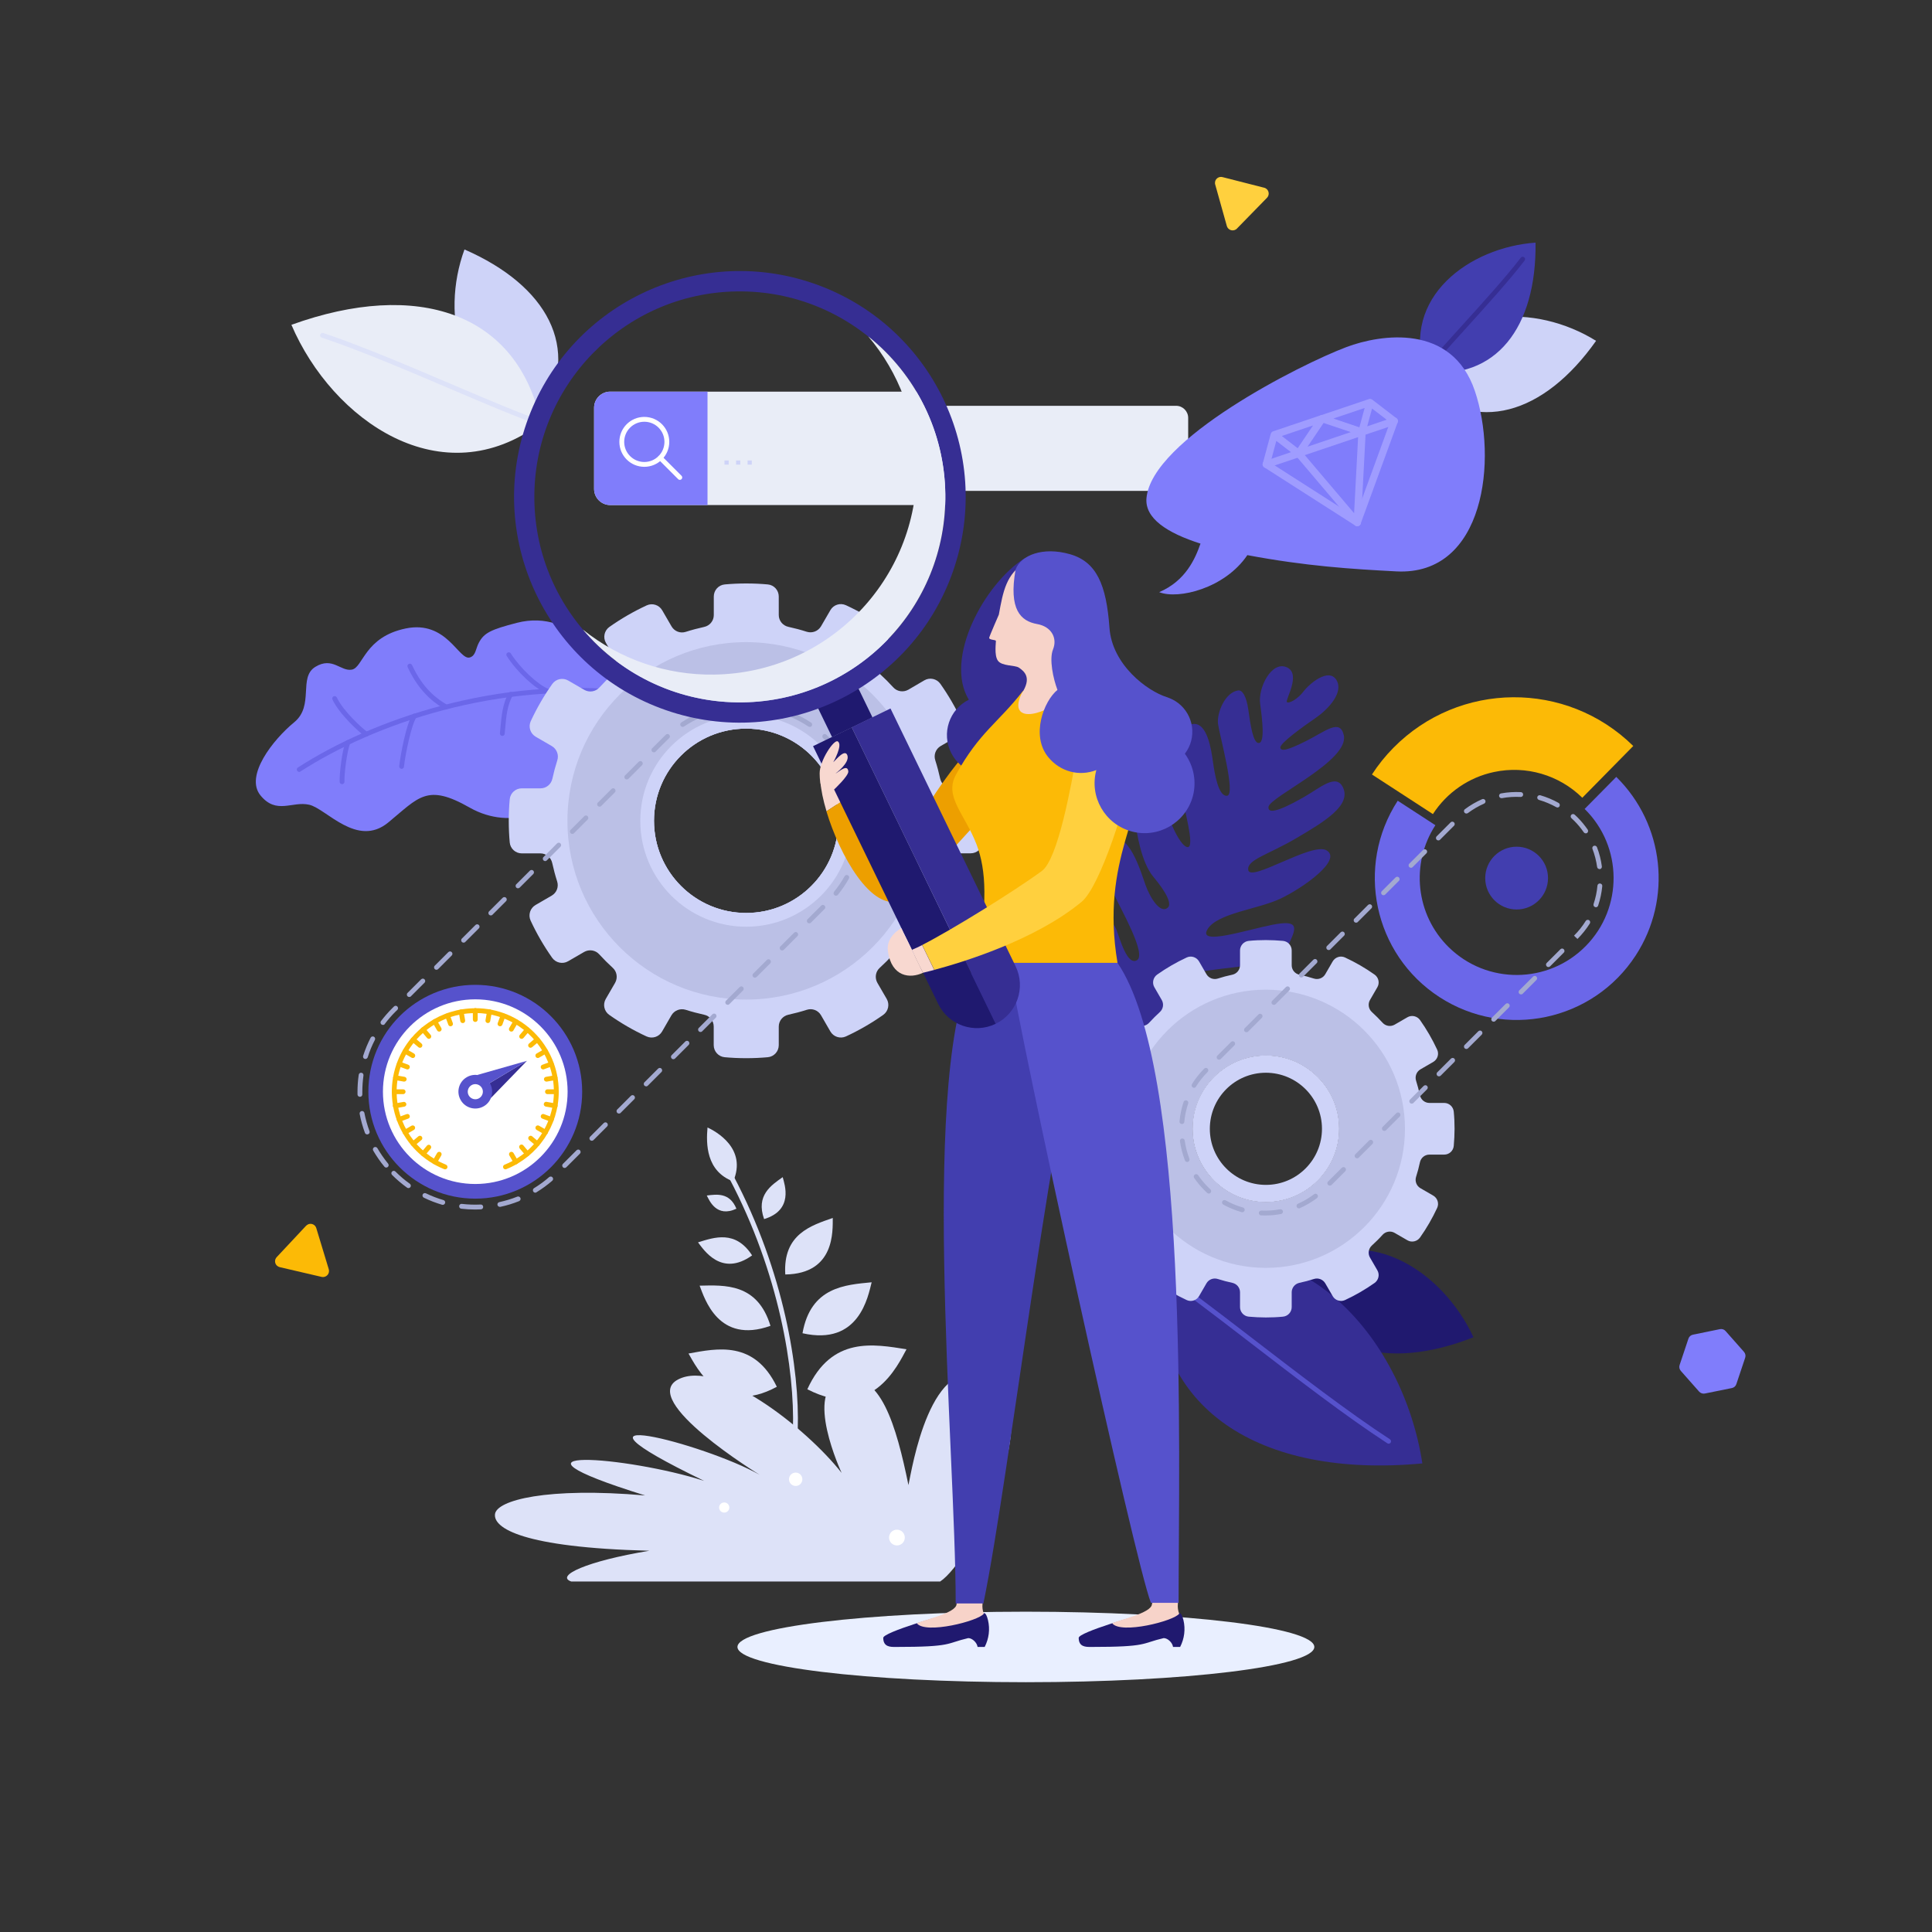 <?xml version="1.0" encoding="utf-8"?>
<!-- Generator: Adobe Illustrator 25.4.1, SVG Export Plug-In . SVG Version: 6.00 Build 0)  -->
<svg version="1.1" id="Lager_1" xmlns="http://www.w3.org/2000/svg" xmlns:xlink="http://www.w3.org/1999/xlink" x="0px" y="0px"
	 viewBox="0 0 2400 2400" style="enable-background:new 0 0 2400 2400;" xml:space="preserve">
<rect x="0" y="0" width="2400" height="2400" fill="#333333" stroke="none"/>
<style type="text/css">
	.st0{fill:#E9EFFF;}
	.st1{fill:#20196F;}
	.st2{fill:#362E94;}
	.st3{fill:#DDE2F8;}
	.st4{fill:#FFFFFF;}
	.st5{fill:#5652CC;}
	.st6{fill:#CED3F8;}
	.st7{fill:#E9EDF7;}
	.st8{fill:#423EAF;}
	.st9{fill:#807DFB;}
	.st10{fill:#6B67E9;}
	.st11{fill:#FCBA06;}
	.st12{fill:#BBC0E6;}
	.st13{fill:#A3A9D0;}
	.st14{fill:none;stroke:#FFFFFF;stroke-width:6;}
	.st15{fill:#F8D8D0;}
	.st16{fill:#ED9F00;}
	.st17{fill:#362E93;}
	.st18{fill:#F7D3C9;}
	.st19{fill:#9F9CFF;}
	.st20{fill:#1F196F;}
	.st21{fill:#FFD03E;}
</style>
<path class="st0" d="M916.1,2045.9c0-24.2,160.4-43.8,358.3-43.8s358.3,19.6,358.3,43.8c0,24.2-160.4,43.8-358.3,43.8
	S916.1,2070.1,916.1,2045.9z"/>
<path class="st1" d="M1607.5,1580.9c23.4,97.3,113.3,123.5,222.9,80.3C1791.8,1577.7,1693.1,1512.8,1607.5,1580.9z"/>
<path class="st2" d="M1376.8,1280.7c10.4,9.9,144.2-9.9,142.1-35.8c-1.7-20.1-23-18.8-30.8-17.7c-12.2,1.7-41.2,7.7-41-1.5
	c0.3-16.7,75.6-22.5,93.9-25.1s53-12.5,61.5-31s9.8-27-21.9-20.8s-92.6,26.3-80.8,5.9s62.7-25,90.9-38.4s77.4-48.3,57.1-60
	c-18.1-10.5-94.9,40.4-97.2,24.4c-1.8-12.8,24.2-18.6,59.6-39.4s68.6-40.9,58.1-63.1c-8.4-17.8-28.2,0.3-47.4,11.3
	s-46.6,25.3-45.1,12.8s100.7-57.2,93.5-89c-4.7-21-22.9-4.8-46,6.8s-32.1,13.9-32.8,8.6s27.9-25.9,43.9-36.9s35.3-32,25.6-47.3
	s-33.5,4.9-40.6,14.3s-17.9,15.5-20.7,13.4s18.4-35.1-0.3-43.3s-35.8,25.2-33,45.5s5.9,47.6-1.4,48.6s-10.6-22.4-13.2-40.8
	s-7.8-25.2-12.7-24.5c-16.4,2.3-26.8,28.2-25,41.7s22.3,87.6,11.4,89.1s-15.6-27.1-17.7-42s-6.9-49.6-25.2-47.1
	s-21.5,50.7-15.8,78.8s18.4,72.9,10,74.1s-24.7-33-27.2-51.1s2.1-51.6-20.4-48.5s-23.2,31.4-18.2,66.9c2.1,14.8,7.6,51.5,22.8,69.7
	c17.4,20.7,22.6,33.8,18,38.1c-9.2,8.5-22-11.7-27.9-28.3s-21.1-69-45-55.5s-0.9,52.5,6.8,69.2s39.9,72.8,27.7,80
	s-21.3-27-25.3-37.3s-18.9-29-25.1-20.7S1358.3,1263,1376.8,1280.7z"/>
<path class="st3" d="M910.8,1467.6c-33.8-12.7-33.7-46.8-31.9-67C889,1405.3,928.5,1426.6,910.8,1467.6z"/>
<path class="st3" d="M988,1779L988,1779c-1.8-0.1-3.1-1.4-3-3.1c2.4-73.8-17-194.5-79-312c-0.8-1.5-0.2-3.3,1.2-4.1
	c1.5-0.8,3.3-0.2,4.1,1.2c62.5,118.5,82.2,240.4,79.7,315C990.9,1777.7,989.6,1779,988,1779z"/>
<path class="st3" d="M1002.9,1725.8c30.2-66.4,82.8-56,123.2-49.7C1115.3,1695.7,1083.1,1767,1002.9,1725.8z"/>
<path class="st3" d="M996.9,1656.2c10.2-57.7,53.2-60.1,85.9-63.3C1078.3,1610.3,1067.5,1672.2,996.9,1656.2z"/>
<path class="st3" d="M975.5,1583.2c-3.1-50.2,32.3-60.9,59-70.2C1034.3,1528.5,1037.7,1582.3,975.5,1583.2z"/>
<path class="st3" d="M949.2,1514.4c-10.5-29.4,8.8-42,23.1-52.1C974.8,1471.6,986.1,1503.2,949.2,1514.4z"/>
<path class="st3" d="M965,1722.7c-28-57.9-74.2-47.7-109.7-41.3C865.2,1698.4,895.1,1760.7,965,1722.7z"/>
<path class="st3" d="M957.1,1647c-16.1-53.1-56.8-50.6-88-49.9C875.3,1613,892.4,1670.1,957.1,1647z"/>
<path class="st3" d="M934.3,1559.5c-20.6-31.8-46.9-22.5-67.2-16.2C874.2,1552.6,896.2,1586.8,934.3,1559.5z"/>
<path class="st3" d="M914.8,1501.5c-8.4-20.4-24.5-17.9-36.8-16.4C881.1,1491.2,890.1,1513.1,914.8,1501.5z"/>
<path class="st3" d="M1167.9,1964.6c39.3-25.8,136.3-216.3,60.1-253.2c-72.2-35-95.2,114-99.5,133.4c-15-73.1-34.8-144.1-83-131.2
	s0,116.1,0,116.1c-43.9-55.9-153.3-142-203.1-116.1S943.6,1832,943.6,1832c-68.6-38.9-273.6-91.3-68.9,7.6
	c-93.8-30.3-276.6-45.2-73.3,18.1c-122.3-10.6-184.4,6-186.5,23.2s33.7,41.5,191.8,45.5c-78.1,12.9-117.2,31.2-97.1,38.2
	L1167.9,1964.6z"/>
<path class="st4" d="M906,1872.7c0-3.5-2.8-6.3-6.3-6.3s-6.4,2.8-6.4,6.3c0,3.5,2.8,6.3,6.3,6.3c0,0,0,0,0,0
	C903.2,1879,906,1876.2,906,1872.7C906,1872.7,906,1872.7,906,1872.7z"/>
<circle class="st4" cx="1114.2" cy="1910" r="9.8"/>
<path class="st4" d="M996.7,1837.6c0-4.6-3.7-8.3-8.3-8.3c-4.6,0-8.3,3.7-8.3,8.3c0,4.6,3.7,8.3,8.3,8.3
	C993,1846,996.7,1842.2,996.7,1837.6C996.7,1837.6,996.7,1837.6,996.7,1837.6z"/>
<path class="st2" d="M1436.1,1577.7c-7.9,172.4,128.4,259.1,330.8,240.2C1742.9,1660.8,1610.6,1505.8,1436.1,1577.7z"/>
<path class="st5" d="M1725,1793.4c-0.6,0-1.1-0.2-1.6-0.5c-50.7-32.9-114.6-82.1-171-125.5c-46.4-35.7-90.3-69.5-117.9-87.2
	c-1.5-0.7-2.1-2.5-1.4-4c0.7-1.5,2.5-2.1,4-1.4c0.2,0.1,0.4,0.2,0.6,0.4c27.8,17.9,71.8,51.7,118.3,87.5
	c56.3,43.3,120.1,92.4,170.6,125.2c1.4,0.9,1.8,2.8,0.9,4.2C1727,1792.9,1726,1793.4,1725,1793.4L1725,1793.4z"/>
<path class="st6" d="M672.8,513.9c49.7-81.1,7-159.2-95.8-204C546.8,392.1,569.5,502.1,672.8,513.9z"/>
<path class="st7" d="M672.1,525.4c-29-137.7-154.3-178.2-310.1-121.9C413,522.5,549.1,617.8,672.1,525.4z"/>
<path class="st3" d="M672.1,528.4c-0.3,0-0.6-0.1-0.9-0.2c-25.7-8.4-67.2-26.1-111.3-44.9c-53.3-22.7-113.6-48.4-160.2-63.9
	c-1.6-0.5-2.4-2.2-1.9-3.8c0.5-1.6,2.2-2.4,3.8-1.9c46.8,15.6,107.2,41.4,160.6,64.1c43.9,18.7,85.4,36.4,110.8,44.7
	c1.6,0.5,2.5,2.2,2,3.8C674.6,527.6,673.4,528.4,672.1,528.4z"/>
<path class="st6" d="M1763.5,475.8c69.3,65.1,154.5,39.2,219.2-52.4C1908.3,377.1,1796,377,1763.5,475.8z"/>
<path class="st8" d="M1770,461.9c88.5,11.2,138.9-55.4,137.5-160.5C1825.6,307.2,1740.3,368.9,1770,461.9z"/>
<path class="st2" d="M1770,464.9c-1.7,0-3-1.3-3-3c0-0.7,0.2-1.3,0.6-1.8c10.4-13.7,29.7-34.9,50.1-57.4
	c24.6-27.2,52.6-58,71.5-82.6c1-1.3,2.9-1.5,4.2-0.5c1.2,1,1.5,2.8,0.5,4.1c-19.1,24.8-47.1,55.7-71.8,83
	c-20.3,22.4-39.5,43.6-49.8,57C1771.8,464.4,1770.9,464.9,1770,464.9z"/>
<path class="st9" d="M767.9,860.8c-7.8-32.5-53.9-105.6-125.8-87.1c-32.5,8.4-40.6,12.5-47.1,24.4c-4.2,7.7-3.8,16.3-11.3,18.6
	c-13.7,4.2-28.5-46.6-79.7-36s-52.9,48.4-66.8,51.1s-24.1-16.5-45.5-3.4s-1,48.1-26.2,68.8c-26.2,21.5-61.8,66.6-41.9,90.9
	s39.4,6.7,60.6,11.6s59.4,53.8,98,22.1c38.4-31.6,48.1-48.8,101.2-18.6s108.7,1.9,121.6-25.5s21.2-12.3,19.3,5.3s22.7,5.3,33.2-14.3
	S777.7,901.7,767.9,860.8z"/>
<path class="st10" d="M371.7,958.9c-1.7,0-3-1.3-3-3c0-1,0.5-2,1.4-2.5c91.2-58.9,248.1-114.7,415.1-94.8c1.7,0.2,2.8,1.7,2.6,3.4
	c-0.2,1.7-1.7,2.8-3.4,2.6c-165.5-19.8-320.9,35.5-411.2,93.8C372.8,958.8,372.2,958.9,371.7,958.9z"/>
<path class="st10" d="M454.9,915c-0.6,0-1.2-0.2-1.7-0.5c-6.7-4.6-31.6-27.1-40.2-45.5c-0.7-1.5-0.1-3.3,1.4-4s3.3-0.1,4,1.4
	c8,17.1,32,38.8,38.2,43.1c1.4,0.9,1.7,2.8,0.8,4.2C456.8,914.5,455.8,915,454.9,915L454.9,915z"/>
<path class="st10" d="M424.9,974.1c-1.6,0-2.9-1.3-3-2.8c-0.4-8.9,2.8-38.4,7.5-50.1c0.6-1.5,2.4-2.3,3.9-1.7
	c1.5,0.6,2.3,2.4,1.7,3.9l0,0c-4.3,10.8-7.5,39.3-7.1,47.6c0.1,1.7-1.2,3.1-2.9,3.1c0,0,0,0,0,0L424.9,974.1z"/>
<path class="st10" d="M554,881.2c-0.5,0-1-0.1-1.5-0.4c-7.5-4.3-30.2-17.3-46.1-52.1c-0.7-1.5,0-3.3,1.5-4c1.5-0.7,3.3,0,4,1.5
	c13.5,29.6,31.4,42.3,43.6,49.4c1.4,0.8,1.9,2.7,1.1,4.1C556.1,880.6,555.1,881.2,554,881.2L554,881.2z"/>
<path class="st10" d="M498.9,955.1c-0.1,0-0.2,0-0.3,0c-1.6-0.2-2.8-1.7-2.7-3.3c1.6-14.4,9-53.4,16.4-64c0.9-1.4,2.8-1.7,4.2-0.7
	s1.7,2.8,0.7,4.2c-6,8.7-13.6,44.9-15.4,61.2C501.7,954,500.4,955.1,498.9,955.1z"/>
<path class="st10" d="M624,914.2h-0.3c-1.6-0.2-2.8-1.7-2.7-3.3c0.2-2.2,0.5-4.6,0.7-7.2c1.2-13.3,2.7-29.9,10-42.5
	c0.7-1.5,2.5-2.1,4-1.4c1.5,0.7,2.1,2.5,1.4,4c-0.1,0.2-0.2,0.3-0.3,0.5c-6.7,11.4-8.1,27.2-9.2,40c-0.2,2.6-0.4,5-0.7,7.3
	C626.8,913.1,625.5,914.2,624,914.2z"/>
<path class="st10" d="M680.1,861.5c-0.4,0-0.8-0.1-1.1-0.2c-14.7-6-36.9-26.7-49.3-46.1c-1.1-1.3-0.9-3.2,0.4-4.2
	c1.3-1.1,3.2-0.9,4.2,0.4c0.2,0.2,0.3,0.4,0.4,0.6c11.7,18.2,33,38.3,46.5,43.8c1.5,0.6,2.3,2.4,1.7,3.9
	C682.4,860.8,681.3,861.5,680.1,861.5L680.1,861.5z"/>
<circle class="st5" cx="590.4" cy="1356.2" r="132.8"/>
<circle class="st4" cx="590.4" cy="1356.1" r="114.7"/>
<path class="st11" d="M552.9,1452.6c-0.4,0-0.8-0.1-1.1-0.2c-53.1-21.3-78.9-81.7-57.6-134.9c15.8-39.3,53.9-65,96.2-65
	c1.7,0,3,1.3,3,3s-1.3,3-3,3c-53.9,0-97.7,43.7-97.7,97.7c0,39.9,24.3,75.8,61.3,90.6c1.5,0.6,2.3,2.4,1.7,3.9
	C555.2,1451.9,554.1,1452.6,552.9,1452.6L552.9,1452.6z"/>
<path class="st11" d="M590.4,1269.5c-1.7,0-3-1.3-3-3v-11c0-1.7,1.3-3,3-3s3,1.3,3,3v11C593.4,1268.2,592.1,1269.5,590.4,1269.5z"/>
<path class="st11" d="M574.8,1270.9c-1.5,0-2.7-1-3-2.5l-1.8-10.8c-0.4-1.6,0.6-3.2,2.2-3.6c1.6-0.4,3.2,0.6,3.6,2.2
	c0,0.1,0.1,0.3,0.1,0.4l1.9,10.8c0.3,1.6-0.8,3.2-2.4,3.5C575.2,1270.9,575,1270.9,574.8,1270.9z"/>
<path class="st11" d="M559.7,1274.9c-1.3,0-2.4-0.8-2.8-2l-3.8-10.3c-0.4-1.6,0.5-3.2,2.1-3.7c1.4-0.4,2.9,0.3,3.5,1.7l3.8,10.3
	c0.6,1.6-0.2,3.3-1.8,3.8c0,0,0,0,0,0C560.4,1274.9,560.1,1274.9,559.7,1274.9z"/>
<path class="st11" d="M545.6,1281.5c-1.1,0-2.1-0.6-2.6-1.5l-5.5-9.5c-0.8-1.4-0.3-3.3,1.1-4.1c1.4-0.8,3.3-0.3,4.1,1.1l0,0l5.5,9.5
	c0.8,1.4,0.3,3.3-1.1,4.1C546.6,1281.4,546.1,1281.5,545.6,1281.5L545.6,1281.5z"/>
<path class="st11" d="M532.8,1290.5c-0.9,0-1.7-0.4-2.3-1.1l-7.1-8.4c-1.1-1.2-1.1-3.1,0.1-4.2c1.2-1.1,3.1-1.1,4.2,0.1
	c0.1,0.1,0.1,0.2,0.2,0.3l7.1,8.4c1.1,1.3,0.9,3.2-0.4,4.2C534.2,1290.2,533.5,1290.5,532.8,1290.5L532.8,1290.5z"/>
<path class="st11" d="M521.7,1301.6c-0.7,0-1.4-0.2-1.9-0.7l-8.4-7.1c-1.3-1-1.5-2.9-0.5-4.2c1-1.3,2.9-1.5,4.2-0.5
	c0,0,0.1,0.1,0.1,0.1l8.4,7.1c1.3,1.1,1.4,3,0.4,4.2C523.5,1301.2,522.6,1301.6,521.7,1301.6L521.7,1301.6z"/>
<path class="st11" d="M512.8,1314.3c-0.5,0-1-0.1-1.5-0.4l-9.5-5.5c-1.4-0.8-1.9-2.7-1.1-4.1s2.7-1.9,4.1-1.1l9.5,5.5
	c1.4,0.8,1.9,2.7,1.1,4.1C514.8,1313.8,513.8,1314.4,512.8,1314.3L512.8,1314.3z"/>
<path class="st11" d="M506.1,1328.5c-0.3,0-0.7-0.1-1-0.2l-10.3-3.8c-1.5-0.7-2.2-2.4-1.5-4c0.6-1.4,2.1-2.1,3.5-1.7l10.3,3.8
	c1.6,0.6,2.4,2.3,1.8,3.8C508.5,1327.7,507.4,1328.5,506.1,1328.5z"/>
<path class="st11" d="M502.1,1343.6c-0.2,0-0.3,0-0.5,0l-10.8-1.9c-1.6-0.3-2.7-1.8-2.4-3.5c0.3-1.6,1.8-2.7,3.5-2.4l10.8,1.9
	c1.6,0.3,2.7,1.9,2.4,3.5C504.8,1342.6,503.5,1343.6,502.1,1343.6L502.1,1343.6z"/>
<path class="st11" d="M500.8,1359.2h-11c-1.7,0-3-1.3-3-3s1.3-3,3-3h11c1.7,0,3,1.3,3,3S502.4,1359.2,500.8,1359.2L500.8,1359.2z"/>
<path class="st11" d="M491.3,1376.7c-1.7,0.1-3.1-1.1-3.3-2.7c-0.1-1.7,1.1-3.1,2.7-3.3l10.8-1.9c1.6-0.2,3.1,1.1,3.3,2.7
	c0.1,1.5-0.8,2.8-2.3,3.2l-10.8,1.9C491.6,1376.6,491.4,1376.6,491.3,1376.7z"/>
<path class="st11" d="M495.8,1393.6c-1.7,0-3-1.4-3-3c0-1.3,0.8-2.4,2-2.8l10.3-3.8c1.6-0.6,3.3,0.2,3.8,1.8
	c0.6,1.6-0.2,3.3-1.8,3.8l-10.3,3.8C496.5,1393.6,496.2,1393.6,495.8,1393.6z"/>
<path class="st11" d="M503.2,1409.5c-1.7,0-3-1.3-3-3c0-1.1,0.6-2.1,1.5-2.6l9.5-5.5c1.4-0.8,3.3-0.3,4.1,1.1s0.3,3.3-1.1,4.1
	l-9.5,5.5C504.3,1409.4,503.8,1409.5,503.2,1409.5z"/>
<path class="st11" d="M513.3,1423.9c-1.7,0-3-1.3-3-3c0-0.9,0.4-1.7,1.1-2.3l8.4-7.1c1.3-1,3.2-0.8,4.2,0.5c1,1.3,0.8,3.1-0.4,4.1
	l-8.4,7.1C514.7,1423.6,514,1423.9,513.3,1423.9z"/>
<path class="st11" d="M525.7,1436.3c-1.7,0-3-1.3-3-3c0-0.7,0.2-1.4,0.7-1.9l7.1-8.4c1.1-1.2,3-1.3,4.2-0.1c1.1,1,1.3,2.8,0.3,4
	l-7.1,8.4C527.4,1435.9,526.6,1436.3,525.7,1436.3z"/>
<path class="st11" d="M540.1,1446.3c-0.5,0-1-0.1-1.5-0.4c-1.4-0.8-1.9-2.7-1.1-4.1l5.5-9.5c0.8-1.4,2.7-1.9,4.1-1.1
	c1.4,0.8,1.9,2.7,1.1,4.1l0,0l-5.5,9.5C542.1,1445.8,541.1,1446.4,540.1,1446.3z"/>
<path class="st11" d="M627.9,1452.6c-1.7,0-3-1.4-3-3c0-1.2,0.7-2.3,1.9-2.8c50.1-20.1,74.3-77,54.2-127.1
	c-14.9-37-50.7-61.3-90.6-61.3c-1.7,0-3-1.3-3-3s1.3-3,3-3c57.3,0,103.7,46.4,103.7,103.7c0,42.3-25.7,80.4-65,96.2
	C628.7,1452.5,628.3,1452.6,627.9,1452.6z"/>
<path class="st11" d="M606,1270.9c-0.2,0-0.3,0-0.5-0.1c-1.6-0.3-2.7-1.8-2.4-3.5l1.9-10.8c0.2-1.6,1.6-2.9,3.3-2.7
	c1.6,0.2,2.9,1.6,2.7,3.3c0,0.1,0,0.3-0.1,0.4l-1.9,10.8C608.7,1269.8,607.5,1270.9,606,1270.9z"/>
<path class="st11" d="M621.1,1274.9c-0.3,0-0.7-0.1-1-0.2c-1.6-0.6-2.4-2.3-1.8-3.8c0,0,0,0,0,0l3.8-10.3c0.7-1.5,2.4-2.2,4-1.5
	c1.4,0.6,2.1,2.1,1.7,3.5l-3.8,10.4C623.5,1274.2,622.3,1274.9,621.1,1274.9z"/>
<path class="st11" d="M635.2,1281.5c-1.7,0-3-1.3-3-3c0-0.5,0.1-1,0.4-1.5l5.5-9.5c0.8-1.4,2.7-1.9,4.1-1.1c1.4,0.8,1.9,2.7,1.1,4.1
	l0,0l-5.5,9.5C637.3,1281,636.3,1281.5,635.2,1281.5z"/>
<path class="st11" d="M648,1290.5c-1.7,0-3-1.3-3-3c0-0.7,0.3-1.4,0.7-1.9l7.1-8.4c1.1-1.2,3-1.4,4.2-0.3c1.2,1.1,1.4,2.9,0.4,4.1
	l-7.1,8.4C649.7,1290.1,648.9,1290.5,648,1290.5z"/>
<path class="st11" d="M659.1,1301.6c-1.7,0-3-1.3-3-3c0-0.9,0.4-1.7,1.1-2.3l8.4-7.1c1.2-1.1,3.1-1,4.2,0.2c1.1,1.2,1,3.1-0.2,4.2
	c0,0-0.1,0.1-0.1,0.1l-8.4,7.1C660.5,1301.3,659.8,1301.5,659.1,1301.6z"/>
<path class="st11" d="M668.1,1314.3c-1.7,0-3-1.3-3-3c0-1.1,0.6-2.1,1.5-2.6l9.5-5.5c1.4-0.8,3.3-0.3,4.1,1.1s0.3,3.3-1.1,4.1
	l-9.5,5.5C669.1,1314.2,668.6,1314.3,668.1,1314.3z"/>
<path class="st11" d="M674.7,1328.5c-1.7,0-3-1.4-3-3c0-1.3,0.8-2.4,2-2.8l10.3-3.8c1.6-0.4,3.2,0.5,3.7,2.1
	c0.4,1.4-0.3,2.9-1.7,3.5l-10.3,3.8C675.3,1328.5,675,1328.5,674.7,1328.5z"/>
<path class="st11" d="M678.7,1343.6c-1.7,0-3-1.4-3-3c0-1.4,1-2.7,2.5-2.9l10.8-1.9c1.6-0.3,3.2,0.8,3.5,2.4
	c0.3,1.6-0.8,3.2-2.4,3.5l-10.8,1.9C679.1,1343.6,678.9,1343.6,678.7,1343.6z"/>
<path class="st11" d="M680.1,1359.2c-1.7,0-3-1.3-3-3s1.3-3,3-3h11c1.7,0,3,1.3,3,3s-1.3,3-3,3H680.1z"/>
<path class="st11" d="M689.5,1376.7c-0.2,0-0.4,0-0.5-0.1l-10.8-1.9c-1.6-0.2-2.9-1.6-2.7-3.3c0.2-1.6,1.6-2.9,3.3-2.7
	c0.1,0,0.3,0,0.4,0.1l10.8,1.9c1.7,0.1,2.9,1.6,2.7,3.3S691.2,1376.9,689.5,1376.7L689.5,1376.7z"/>
<path class="st11" d="M685,1393.6c-0.3,0-0.7-0.1-1-0.2l-10.3-3.8c-1.6-0.6-2.4-2.3-1.8-3.8c0.6-1.6,2.3-2.4,3.8-1.8l0,0l10.3,3.8
	c1.6,0.6,2.4,2.3,1.8,3.8C687.4,1392.8,686.3,1393.6,685,1393.6L685,1393.6z"/>
<path class="st11" d="M677.6,1409.5c-0.5,0-1-0.1-1.5-0.4l-9.5-5.5c-1.4-0.8-1.9-2.7-1.1-4.1s2.7-1.9,4.1-1.1l0,0l9.5,5.5
	c1.4,0.8,1.9,2.7,1.1,4.1C679.7,1408.9,678.7,1409.5,677.6,1409.5z"/>
<path class="st11" d="M667.5,1423.9c-0.7,0-1.4-0.2-1.9-0.7l-8.4-7.1c-1.2-1.1-1.4-3-0.3-4.2c1.1-1.2,2.9-1.4,4.1-0.4l8.4,7.1
	c1.3,1.1,1.4,3,0.4,4.2C669.3,1423.5,668.4,1423.9,667.5,1423.9L667.5,1423.9z"/>
<path class="st11" d="M655.1,1436.3c-0.9,0-1.7-0.4-2.3-1.1l-7.1-8.4c-1.1-1.2-1.1-3.1,0.1-4.2c1.2-1.1,3.1-1.1,4.2,0.1
	c0.1,0.1,0.1,0.2,0.2,0.3l7.1,8.4c1.1,1.3,0.9,3.2-0.4,4.2C656.5,1436,655.8,1436.3,655.1,1436.3L655.1,1436.3z"/>
<path class="st11" d="M640.8,1446.3c-1.1,0-2.1-0.6-2.6-1.5l-5.5-9.5c-0.8-1.4-0.3-3.3,1.1-4.1c1.4-0.8,3.3-0.3,4.1,1.1l5.5,9.5
	c0.8,1.4,0.3,3.3-1.1,4.1C641.8,1446.2,641.3,1446.4,640.8,1446.3z"/>
<polygon class="st2" points="608.4,1345.4 654.6,1317.8 609.8,1364 "/>
<path class="st5" d="M579.7,1338.2c9.9-5.9,22.8-2.7,28.7,7.2s2.7,22.8-7.2,28.7c-9.9,5.9-22.8,2.7-28.7-7.2c0,0,0,0,0,0
	C566.5,1357,569.7,1344.1,579.7,1338.2z"/>
<path class="st4" d="M585.6,1348.1c4.4-2.7,10.2-1.2,12.9,3.2c2.7,4.4,1.2,10.2-3.2,12.9c-4.4,2.7-10.2,1.2-12.9-3.2c0,0,0,0,0,0
	C579.7,1356.5,581.2,1350.8,585.6,1348.1z"/>
<polygon class="st5" points="608.4,1345.4 654.6,1317.8 592.7,1335.4 "/>
<circle class="st8" cx="1884" cy="1090.8" r="39"/>
<path class="st10" d="M1968.5,1004.9c47.4,46.7,48,122.9,1.4,170.3c-46.7,47.4-122.9,48-170.3,1.4c-40.8-40.1-47.7-103.5-16.5-151.5
	l-46.8-30.4c-53,81.6-29.9,190.8,51.8,243.9c81.6,53,190.8,29.9,243.9-51.8c45.6-70.2,35.5-162.9-24.2-221.7L1968.5,1004.9z"/>
<path class="st11" d="M1856,959c39.6-8.4,80.7,3.6,109.6,32l63.3-64.3c-82.9-81.6-216.3-80.6-298,2.3c-10,10.1-18.9,21.2-26.6,33.1
	l75.7,49.2C1797.4,984.4,1824.7,965.6,1856,959z"/>
<path class="st6" d="M648.2,979.3c-7.8,0-14.3,5.9-15,13.6c-0.8,8.8-1.2,17.7-1.2,26.8c0,9,0.4,18,1.2,26.8
	c0.7,7.7,7.2,13.6,15,13.6h23.1c7.1,0,13.2,5,14.7,12c1.7,7.7,3.7,15.3,6.1,22.8c2.2,6.8-0.6,14.1-6.8,17.7l-20,11.6
	c-6.7,3.9-9.4,12.2-6.2,19.3c7.5,16.2,16.5,31.7,26.8,46.3c4.5,6.3,13.1,8.2,19.8,4.3l20-11.6c6.2-3.5,14-2.3,18.7,3
	c5.3,5.8,10.9,11.4,16.7,16.7c5.3,4.7,6.5,12.5,3,18.7l-11.6,20c-3.9,6.7-2.1,15.3,4.3,19.8c14.6,10.3,30.1,19.3,46.4,26.8
	c7.1,3.2,15.4,0.6,19.3-6.2l11.6-20.1c3.6-6.1,10.9-8.9,17.7-6.8c7.5,2.4,15.1,4.4,22.8,6.1c7,1.4,12,7.6,12,14.7v23.1
	c0,7.8,5.9,14.3,13.6,15c8.8,0.8,17.7,1.2,26.8,1.2c9,0,18-0.4,26.8-1.2c7.7-0.7,13.6-7.2,13.6-15v-23.1c0-7.1,5-13.2,12-14.7
	c7.7-1.7,15.3-3.7,22.8-6.1c6.8-2.2,14.1,0.6,17.7,6.8l11.6,20.1c3.9,6.7,12.2,9.4,19.3,6.2c16.2-7.5,31.8-16.5,46.4-26.8
	c6.3-4.5,8.2-13.1,4.3-19.8l-11.6-20c-3.5-6.2-2.3-14,3-18.7c5.8-5.3,11.4-10.9,16.7-16.7c4.7-5.3,12.5-6.5,18.7-3l20,11.6
	c6.7,3.9,15.3,2,19.8-4.3c10.3-14.6,19.3-30.1,26.8-46.4c3.2-7.1,0.6-15.4-6.2-19.3l-20.1-11.6c-6.1-3.6-8.9-10.9-6.8-17.7
	c2.4-7.5,4.4-15.1,6.1-22.8c1.4-7,7.6-12,14.7-12h23.2c7.8,0,14.3-5.9,15-13.6c0.8-8.8,1.2-17.7,1.2-26.8c0-9-0.4-18-1.2-26.8
	c-0.7-7.7-7.2-13.6-15-13.6h-23.2c-7.1,0-13.2-5-14.7-12c-1.7-7.7-3.7-15.3-6.1-22.8c-2.2-6.8,0.6-14.1,6.8-17.7l20.1-11.6
	c6.7-3.9,9.4-12.2,6.2-19.3c-7.5-16.2-16.5-31.8-26.8-46.4c-4.5-6.3-13.1-8.2-19.8-4.3l-20,11.7c-6.2,3.5-14,2.3-18.7-3
	c-5.3-5.8-10.9-11.4-16.7-16.7c-5.3-4.7-6.5-12.5-3-18.7l11.6-20c3.9-6.7,2.1-15.3-4.3-19.8c-14.6-10.3-30.1-19.3-46.4-26.8
	c-7.1-3.2-15.4-0.6-19.3,6.2l-11.6,20c-3.6,6.1-10.9,8.9-17.7,6.8c-7.4-2.4-15-4.4-22.8-6.1c-7-1.5-12-7.6-12-14.7V741
	c0-7.8-5.9-14.3-13.6-15c-8.8-0.8-17.7-1.2-26.8-1.2s-18,0.4-26.7,1.2c-7.7,0.7-13.6,7.2-13.6,15v23.1c0,7.1-5,13.2-12,14.7
	c-7.7,1.7-15.3,3.7-22.8,6.1c-6.8,2.2-14.1-0.6-17.7-6.8l-11.6-20c-3.9-6.7-12.2-9.3-19.2-6.1c-16.2,7.5-31.8,16.5-46.4,26.8
	c-6.3,4.5-8.2,13.1-4.3,19.8l11.6,20c3.5,6.2,2.3,14-3,18.7c-5.8,5.3-11.4,10.9-16.7,16.7c-4.7,5.3-12.5,6.5-18.7,3l-20-11.6
	c-6.7-3.9-15.3-2.1-19.8,4.2c-10.3,14.6-19.3,30.1-26.8,46.3c-3.2,7.1-0.5,15.4,6.2,19.3l20,11.6c6.1,3.6,9,10.9,6.8,17.7
	c-2.4,7.5-4.4,15-6.1,22.8c-1.5,7-7.6,12-14.7,12L648.2,979.3z M926.9,905.1c63.3,0,114.6,51.3,114.6,114.5s-51.3,114.5-114.6,114.5
	s-114.5-51.3-114.5-114.5l0,0C812.4,956.4,863.6,905.1,926.9,905.1L926.9,905.1z"/>
<path class="st12" d="M926.9,1241.7c122.6,0,222-99.4,222-222s-99.4-222-222-222s-222,99.4-222,222S804.3,1241.7,926.9,1241.7z
	 M926.9,905.1c63.3,0,114.5,51.3,114.5,114.5s-51.3,114.5-114.5,114.5s-114.5-51.3-114.5-114.5l0,0
	C812.4,956.4,863.6,905.1,926.9,905.1z"/>
<path class="st6" d="M926.9,1151.2c72.6,0,131.5-58.9,131.5-131.5s-58.9-131.5-131.5-131.5S795.4,947,795.4,1019.7c0,0,0,0,0,0
	C795.4,1092.3,854.3,1151.2,926.9,1151.2z M926.9,905.1c63.3,0,114.5,51.3,114.5,114.5s-51.3,114.6-114.5,114.6
	s-114.5-51.3-114.5-114.6l0,0C812.4,956.4,863.6,905.1,926.9,905.1L926.9,905.1z"/>
<path class="st6" d="M1351,1370.1c-6.2,0-11.3,4.7-11.9,10.8c-0.6,7-1,14.1-1,21.3s0.3,14.3,1,21.3c0.6,6.1,5.7,10.8,11.9,10.8h18.4
	c5.6,0,10.5,4,11.7,9.5c1.3,6.2,2.9,12.2,4.8,18.1c1.7,5.4-0.5,11.2-5.4,14.1l-15.9,9.2c-5.3,3.1-7.5,9.7-4.9,15.3
	c6,12.9,13.1,25.2,21.3,36.8c3.6,5,10.4,6.5,15.7,3.4l15.9-9.2c4.9-2.8,11.1-1.8,14.9,2.4c4.2,4.6,8.6,9,13.3,13.3
	c4.2,3.8,5.2,10,2.4,14.9l-9.2,15.9c-3.1,5.3-1.6,12.1,3.4,15.7c11.6,8.2,23.9,15.3,36.8,21.3c5.6,2.6,12.2,0.4,15.3-4.9l9.2-15.9
	c2.8-4.9,8.7-7.1,14.1-5.4c5.9,1.9,12,3.5,18.1,4.8c5.5,1.2,9.5,6,9.5,11.7v18.4c0,6.2,4.7,11.3,10.8,11.9c7,0.6,14.1,1,21.3,1
	s14.3-0.3,21.3-1c6.1-0.6,10.8-5.7,10.8-11.9v-18.4c0-5.6,4-10.5,9.5-11.7c6.2-1.3,12.2-2.9,18.1-4.8c5.4-1.7,11.2,0.5,14.1,5.4
	l9.2,15.9c3.1,5.3,9.7,7.5,15.3,4.9c12.9-6,25.2-13.1,36.8-21.3c5-3.6,6.5-10.4,3.4-15.7l-9.2-15.9c-2.8-4.9-1.8-11.1,2.4-14.9
	c4.6-4.2,9.1-8.6,13.3-13.3c3.8-4.2,10-5.2,14.9-2.4l15.9,9.2c5.3,3.1,12.1,1.6,15.7-3.4c8.2-11.6,15.3-23.9,21.3-36.8
	c2.6-5.6,0.4-12.2-4.9-15.3l-15.9-9.2c-4.9-2.8-7.1-8.7-5.4-14.1c1.9-5.9,3.5-12,4.8-18.1c1.2-5.5,6-9.5,11.7-9.5h18.4
	c6.2,0,11.3-4.6,11.9-10.8c0.6-7,1-14.1,1-21.3s-0.3-14.3-1-21.3c-0.6-6.1-5.7-10.8-11.9-10.8h-18.4c-5.6,0-10.5-4-11.7-9.5
	c-1.3-6.2-3-12.2-4.8-18.1c-1.7-5.4,0.5-11.2,5.4-14.1l15.9-9.2c5.3-3.1,7.5-9.7,4.9-15.3c-6-12.9-13.1-25.2-21.3-36.8
	c-3.6-5-10.4-6.5-15.7-3.4l-15.9,9.2c-4.9,2.8-11.1,1.8-14.9-2.4c-4.2-4.6-8.6-9-13.3-13.3c-4.2-3.8-5.2-10-2.4-14.9l9.2-15.9
	c3.1-5.3,1.6-12.1-3.4-15.7c-11.6-8.2-23.9-15.3-36.8-21.3c-5.6-2.6-12.2-0.4-15.3,4.9l-9.2,15.9c-2.8,4.9-8.7,7.1-14.1,5.4
	c-5.9-1.9-12-3.5-18.1-4.8c-5.5-1.2-9.5-6-9.5-11.7v-18.4c0-6.2-4.7-11.3-10.8-11.9c-7-0.6-14.1-1-21.3-1c-7.2,0-14.3,0.3-21.3,1
	c-6.1,0.6-10.8,5.8-10.8,11.9v18.4c0,5.6-4,10.5-9.5,11.7c-6.2,1.3-12.2,2.9-18.1,4.8c-5.4,1.7-11.2-0.5-14.1-5.4l-9.2-15.9
	c-3.1-5.3-9.7-7.5-15.3-4.9c-12.9,6-25.2,13.1-36.8,21.3c-5,3.6-6.5,10.4-3.4,15.7l9.2,15.9c2.8,4.9,1.8,11.1-2.4,14.9
	c-4.6,4.2-9,8.6-13.3,13.3c-3.8,4.2-10,5.2-14.9,2.4l-15.9-9.2c-5.3-3.1-12.1-1.6-15.7,3.3c-8.2,11.6-15.3,23.9-21.3,36.8
	c-2.6,5.6-0.4,12.2,4.9,15.3l15.9,9.2c4.9,2.8,7.1,8.7,5.4,14.1c-1.9,5.9-3.5,12-4.8,18.1c-1.2,5.5-6,9.5-11.7,9.5L1351,1370.1z
	 M1572.5,1311.1c50.3,0,91.1,40.8,91.1,91.1s-40.8,91.1-91.1,91.1c-50.3,0-91.1-40.8-91.1-91.1c0,0,0,0,0,0
	C1481.5,1351.9,1522.2,1311.1,1572.5,1311.1L1572.5,1311.1z"/>
<path class="st12" d="M1572.5,1575c95.4,0,172.8-77.4,172.8-172.8s-77.4-172.8-172.8-172.8s-172.8,77.4-172.8,172.8c0,0,0,0,0,0
	C1399.7,1497.6,1477.1,1575,1572.5,1575L1572.5,1575z M1572.5,1311.1c50.3,0,91.1,40.8,91.1,91.1s-40.8,91.1-91.1,91.1
	c-50.3,0-91.1-40.8-91.1-91.1c0,0,0,0,0,0C1481.5,1351.9,1522.2,1311.1,1572.5,1311.1z"/>
<path class="st6" d="M1572.5,1493.3c50.3,0,91.1-40.8,91.1-91.1s-40.8-91.1-91.1-91.1c-50.3,0-91.1,40.8-91.1,91.1c0,0,0,0,0,0
	C1481.5,1452.5,1522.2,1493.3,1572.5,1493.3L1572.5,1493.3z M1572.5,1332.6c38.5,0,69.7,31.2,69.7,69.6c0,38.5-31.2,69.7-69.6,69.7
	c-38.5,0-69.7-31.2-69.7-69.6c0,0,0,0,0,0C1502.9,1363.7,1534.1,1332.6,1572.5,1332.6z"/>
<path class="st13" d="M590.4,1502.5c-5.8,0-11.6-0.3-17.4-1c-1.7-0.2-2.8-1.7-2.6-3.4c0.2-1.7,1.7-2.8,3.4-2.6
	c7.7,0.9,15.6,1.2,23.3,0.8c1.7-0.1,3.1,1.2,3.1,2.9c0.1,1.7-1.2,3.1-2.9,3.1C595.1,1502.4,592.7,1502.5,590.4,1502.5z
	 M620.9,1499.2c-1.7,0-3-1.4-3-3c0-1.4,1-2.6,2.4-2.9c7.6-1.7,15.1-3.9,22.3-6.8c1.5-0.6,3.3,0.2,3.9,1.7c0.6,1.5-0.1,3.2-1.7,3.9
	c-7.5,3-15.3,5.4-23.3,7.1C621.3,1499.2,621.1,1499.2,620.9,1499.2L620.9,1499.2z M550,1496.7c-0.3,0-0.6,0-0.8-0.1
	c-7.8-2.3-15.4-5.2-22.7-8.8c-1.5-0.7-2.1-2.5-1.4-4s2.5-2.1,4-1.4c7,3.4,14.3,6.2,21.8,8.4c1.6,0.5,2.5,2.1,2,3.7
	C552.5,1495.8,551.3,1496.7,550,1496.7z M665,1481.6c-1.7,0-3-1.3-3-3c0-1,0.5-2,1.4-2.6c6.7-4.1,13-8.7,18.8-13.8
	c1.3-1,3.2-0.9,4.2,0.4c1,1.2,0.9,3-0.3,4.1c-6.1,5.3-12.7,10.1-19.7,14.4C666.1,1481.4,665.6,1481.6,665,1481.6z M507.3,1475.9
	c-0.6,0-1.2-0.2-1.7-0.6c-6.6-4.7-12.8-10-18.5-15.7c-1.2-1.1-1.3-3-0.1-4.2c1.1-1.2,3-1.3,4.2-0.1c0.1,0,0.1,0.1,0.1,0.1
	c5.5,5.5,11.4,10.6,17.8,15.1c1.3,1,1.7,2.8,0.7,4.2C509.1,1475.5,508.2,1475.9,507.3,1475.9z M701.4,1450.9c-0.8,0-1.6-0.3-2.1-0.9
	c-1.2-1.2-1.2-3.1,0-4.2l16.9-16.9c1.2-1.2,3.1-1.2,4.2,0s1.2,3.1,0,4.2l-16.9,16.9C702.9,1450.6,702.2,1450.9,701.4,1450.9
	L701.4,1450.9z M479.8,1450.4c-0.9,0-1.7-0.4-2.3-1.1c-5.2-6.3-9.8-13-13.9-20c-0.8-1.4-0.3-3.3,1.1-4.1c1.4-0.8,3.3-0.3,4.1,1.1
	l0,0c3.9,6.7,8.4,13.2,13.3,19.2c1.1,1.3,0.9,3.2-0.4,4.2C481.2,1450.1,480.5,1450.4,479.8,1450.4L479.8,1450.4z M735.2,1417.1
	c-0.8,0-1.6-0.3-2.1-0.9c-1.2-1.2-1.2-3.1,0-4.2l16.9-16.9c1.2-1.2,3.1-1.2,4.2,0s1.2,3.1,0,4.2l0,0l-16.9,16.9
	C736.7,1416.8,736,1417.1,735.2,1417.1L735.2,1417.1z M456.1,1409.2c-1.3,0-2.4-0.8-2.8-2c-2.8-7.6-5-15.5-6.5-23.4
	c-0.4-1.6,0.7-3.2,2.3-3.6c1.6-0.4,3.2,0.7,3.6,2.3c0,0.1,0,0.1,0,0.2c1.5,7.7,3.6,15.2,6.3,22.5c0.6,1.6-0.2,3.3-1.8,3.8
	C456.8,1409.1,456.4,1409.2,456.1,1409.2L456.1,1409.2z M768.9,1383.3c-1.7,0-3-1.3-3-3c0-0.8,0.3-1.6,0.9-2.1l16.9-16.9
	c1.2-1.2,3.1-1.2,4.2,0s1.2,3.1,0,4.2l-16.9,16.9C770.5,1383,769.7,1383.3,768.9,1383.3L768.9,1383.3z M447.1,1362.5
	c-1.6,0-3-1.3-3-2.9c0-1.1,0-2.3,0-3.4c0-7,0.5-14,1.5-20.9c0.1-1.7,1.6-2.9,3.2-2.7c1.7,0.1,2.9,1.6,2.7,3.2c0,0.1,0,0.2,0,0.3
	c-0.9,6.6-1.4,13.3-1.4,20c0,1.1,0,2.2,0,3.3C450.2,1361.1,448.9,1362.5,447.1,1362.5L447.1,1362.5z M802.7,1349.5c-1.7,0-3-1.3-3-3
	c0-0.8,0.3-1.6,0.9-2.1l16.9-16.9c1.2-1.2,3.1-1.2,4.2,0s1.2,3.1,0,4.2l-16.9,16.9C804.3,1349.2,803.5,1349.6,802.7,1349.5
	L802.7,1349.5z M836.5,1315.8c-0.8,0-1.6-0.3-2.1-0.9c-1.2-1.2-1.2-3.1,0-4.2l16.9-16.9c1.2-1.2,3.1-1.2,4.2,0s1.2,3.1,0,4.2l0,0
	l-16.9,16.9C838,1315.5,837.3,1315.8,836.5,1315.8L836.5,1315.8z M453.9,1315.5c-0.3,0-0.6,0-0.9-0.1c-1.6-0.5-2.4-2.2-1.9-3.8
	c2.5-7.7,5.6-15.3,9.3-22.5c0.8-1.5,2.6-2,4-1.3c1.5,0.8,2,2.6,1.3,4c-3.6,6.9-6.6,14.1-8.9,21.6
	C456.3,1314.6,455.2,1315.5,453.9,1315.5L453.9,1315.5z M870.2,1282c-1.7,0-3-1.3-3-3c0-0.8,0.3-1.6,0.9-2.1L885,1260
	c1.2-1.2,3.1-1.2,4.2,0s1.2,3.1,0,4.2l0,0l-16.9,16.9C871.8,1281.7,871,1282,870.2,1282z M475.7,1273.2c-1.7,0-3-1.3-3-3
	c0-0.6,0.2-1.3,0.6-1.8c4.2-5.5,8.8-10.8,13.7-15.7l2.4-2.4c1.2-1.2,3.1-1.2,4.2,0s1.2,3.1,0,4.2l-2.5,2.4
	c-4.7,4.7-9.1,9.8-13.1,15.1C477.6,1272.8,476.7,1273.3,475.7,1273.2L475.7,1273.2z M904,1248.2c-1.7,0-3-1.3-3-3
	c0-0.8,0.3-1.6,0.9-2.1l16.9-16.9c1.2-1.2,3.1-1.2,4.2,0s1.2,3.1,0,4.2l-16.9,16.9C905.6,1247.9,904.8,1248.3,904,1248.2L904,1248.2
	z M508.4,1238.5c-1.7,0-3-1.3-3-3c0-0.8,0.3-1.6,0.9-2.1l16.9-16.9c1.2-1.1,3.1-1.1,4.2,0.1c1.1,1.2,1.1,2.9,0,4.1l-16.9,16.9
	C510,1238.2,509.2,1238.5,508.4,1238.5L508.4,1238.5z M937.8,1214.5c-1.7,0-3-1.3-3-3c0-0.8,0.3-1.6,0.9-2.1l16.9-16.9
	c1.2-1.2,3.1-1.2,4.2,0s1.2,3.1,0,4.2l-16.9,16.9C939.3,1214.2,938.6,1214.5,937.8,1214.5L937.8,1214.5z M542.2,1204.7
	c-1.7,0-3-1.3-3-3c0-0.8,0.3-1.6,0.9-2.1l16.9-16.9c1.2-1.1,3.1-1.1,4.2,0.1c1.1,1.2,1.1,2.9,0,4.1l-16.9,16.9
	C543.7,1204.4,543,1204.7,542.2,1204.7L542.2,1204.7z M971.6,1180.7c-1.7,0-3-1.3-3-3c0-0.8,0.3-1.6,0.9-2.1l16.9-16.9
	c1.2-1.2,3.1-1.2,4.2,0s1.2,3.1,0,4.2l-16.9,16.9C973.1,1180.4,972.3,1180.7,971.6,1180.7L971.6,1180.7z M575.9,1171
	c-1.7,0-3-1.3-3-3c0-0.8,0.3-1.6,0.9-2.1l16.9-16.9c1.2-1.1,3.1-1.1,4.2,0.1c1.1,1.2,1.1,2.9,0,4.1l-16.9,16.9
	C577.5,1170.7,576.7,1171,575.9,1171z M1005.3,1147c-1.7,0-3-1.3-3-3c0-0.8,0.3-1.6,0.9-2.1l16.9-16.9c1.2-1.2,3.1-1.2,4.2,0
	c1.2,1.2,1.2,3.1,0,4.2l-16.9,16.9C1006.9,1146.7,1006.1,1147,1005.3,1147z M609.7,1137.2c-1.7,0-3-1.3-3-3c0-0.8,0.3-1.6,0.9-2.1
	l16.9-16.9c1.2-1.1,3.1-1.1,4.2,0.1c1.1,1.2,1.1,2.9,0,4.1l-16.9,16.9C611.3,1136.9,610.5,1137.2,609.7,1137.2L609.7,1137.2z
	 M1038.5,1112.7c-0.7,0-1.3-0.2-1.9-0.7c-1.3-1-1.5-2.9-0.5-4.2c0,0,0,0,0,0c4.9-6.1,9.3-12.5,13.1-19.3c0.8-1.5,2.6-2,4.1-1.2
	c1.5,0.8,2,2.6,1.2,4.1c0,0,0,0,0,0.1c-4,7.1-8.6,13.8-13.7,20.2C1040.3,1112.3,1039.4,1112.6,1038.5,1112.7L1038.5,1112.7z
	 M643.5,1103.5c-1.7,0-3-1.3-3-3c0-0.8,0.3-1.6,0.9-2.1l16.9-16.9c1.2-1.1,3.1-1.1,4.2,0.1c1.1,1.2,1.1,2.9,0,4.1l-16.9,16.9
	C645,1103.1,644.3,1103.4,643.5,1103.5L643.5,1103.5z M1061.8,1071.2c-1.7,0-3-1.4-3-3c0-0.3,0.1-0.7,0.2-1c2.6-7.3,4.6-14.9,6-22.6
	c0.3-1.6,1.9-2.7,3.5-2.4c1.6,0.3,2.7,1.9,2.4,3.5c-1.4,8-3.5,15.9-6.3,23.5C1064.2,1070.4,1063.1,1071.2,1061.8,1071.2
	L1061.8,1071.2z M677.3,1069.7c-1.7,0-3-1.3-3-3c0-0.8,0.3-1.6,0.9-2.1l16.8-16.9c1.2-1.2,3.1-1.2,4.2,0s1.2,3.1,0,4.2l-16.9,16.9
	C678.8,1069.3,678,1069.7,677.3,1069.7L677.3,1069.7z M711,1035.9c-1.7,0-3-1.3-3-3c0-0.8,0.3-1.6,0.9-2.1l16.9-16.9
	c1.2-1.2,3.1-1.2,4.2,0s1.2,3.1,0,4.2l0,0l-16.9,16.9C712.6,1035.6,711.8,1035.9,711,1035.9z M1070.2,1024.4L1070.2,1024.4
	c-1.7,0-3-1.3-3-3v-1.7c0-7.2-0.6-14.5-1.7-21.6c-0.3-1.6,0.9-3.2,2.5-3.4c1.6-0.3,3.2,0.9,3.4,2.5c1.2,7.5,1.7,15,1.7,22.5v1.8
	C1073.1,1023.1,1071.8,1024.4,1070.2,1024.4L1070.2,1024.4z M744.8,1002.1c-1.7,0-3-1.3-3-3c0-0.8,0.3-1.6,0.9-2.1l16.9-16.9
	c1.2-1.2,3.1-1.2,4.2,0s1.2,3.1,0,4.2l0,0l-16.9,16.9C746.4,1001.8,745.6,1002.1,744.8,1002.1z M1062.9,977.4
	c-1.3,0-2.4-0.8-2.8-2.1c-2.5-7.4-5.5-14.6-9.2-21.5c-0.7-1.5,0-3.3,1.5-4c1.4-0.6,3-0.1,3.8,1.2c3.8,7.2,7,14.7,9.6,22.4
	c0.5,1.6-0.3,3.3-1.9,3.8c0,0,0,0,0,0C1063.6,977.4,1063.2,977.4,1062.9,977.4L1062.9,977.4z M778.6,968.3c-1.7,0-3-1.3-3-3
	c0-0.8,0.3-1.6,0.9-2.1l16.9-16.9c1.2-1.2,3.1-1.2,4.2,0s1.2,3.1,0,4.2l0,0l-16.9,16.9C780.1,968,779.4,968.3,778.6,968.3
	L778.6,968.3z M1040.6,935.5c-0.9,0-1.8-0.4-2.4-1.2c-3.7-4.9-7.8-9.5-12.1-13.8c-1.2-1.2-2.4-2.3-3.6-3.5c-1.2-1.1-1.3-3-0.2-4.2
	c1.1-1.2,3-1.3,4.2-0.1l0,0c1.3,1.2,2.5,2.4,3.7,3.6c4.5,4.5,8.8,9.3,12.7,14.4c1,1.3,0.8,3.2-0.5,4.2
	C1041.9,935.2,1041.3,935.5,1040.6,935.5z M812.3,934.6c-1.7,0-3-1.3-3-3c0-0.8,0.3-1.6,0.9-2.1l13.2-13.2c1.3-1.2,2.5-2.5,3.8-3.7
	c1.2-1.1,3.1-1.1,4.2,0.2c1.1,1.2,1.1,3.1-0.2,4.2l0,0c-1.2,1.1-2.4,2.3-3.6,3.5l-13.2,13.2C813.9,934.3,813.1,934.6,812.3,934.6
	L812.3,934.6z M1005.9,903c-0.6,0-1.2-0.2-1.7-0.5c-6.5-4.3-13.4-8.1-20.5-11.2c-1.5-0.8-2.1-2.6-1.3-4c0.7-1.4,2.3-2,3.7-1.4
	c7.4,3.3,14.6,7.2,21.4,11.7c1.4,0.9,1.8,2.8,0.9,4.2C1007.8,902.5,1006.9,903.1,1005.9,903z M848,903c-1.7,0-3-1.4-3-3
	c0-1,0.5-1.9,1.3-2.5c6.8-4.5,13.9-8.4,21.4-11.7c1.5-0.7,3.3,0,4,1.5c0.7,1.5,0,3.3-1.5,4c-7.1,3.1-14,6.9-20.5,11.2
	C849.2,902.8,848.6,903,848,903z M962.4,883.8c-0.2,0-0.5,0-0.7-0.1c-7.5-1.9-15.2-3.2-23-3.9c-1.7-0.1-2.9-1.6-2.8-3.2
	s1.6-2.9,3.2-2.8c8.1,0.7,16.1,2,24,4c1.6,0.4,2.6,2,2.2,3.6C965,882.8,963.8,883.8,962.4,883.8L962.4,883.8z M891.5,883.8
	c-1.7,0-3-1.3-3-3c0-1.4,0.9-2.6,2.3-2.9c7.9-2,15.9-3.3,24-4c1.7-0.1,3.1,1.1,3.2,2.8s-1.1,3.1-2.8,3.2c-7.8,0.7-15.5,1.9-23,3.8
	C892,883.8,891.7,883.8,891.5,883.8L891.5,883.8z"/>
<path class="st13" d="M1571.7,1509.9c-1.7,0-3.4,0-5.1-0.1c-1.7-0.1-2.9-1.5-2.8-3.1c0-1.6,1.4-2.9,3-2.9c0.1,0,0.1,0,0.2,0
	c7.8,0.4,15.6-0.2,23.2-1.6c1.6-0.3,3.2,0.8,3.5,2.4c0.3,1.6-0.8,3.2-2.4,3.5C1584.8,1509.3,1578.3,1509.9,1571.7,1509.9z
	 M1543.2,1505.9c-0.3,0-0.6,0-0.8-0.1c-7.9-2.3-15.6-5.4-22.8-9.4c-1.4-0.8-2-2.6-1.2-4.1c0.8-1.4,2.6-2,4.1-1.2
	c6.8,3.8,14,6.8,21.5,8.9c1.6,0.4,2.5,2.1,2.1,3.7C1545.7,1505,1544.5,1505.9,1543.2,1505.9L1543.2,1505.9z M1613.6,1501.1
	c-1.7,0-3-1.3-3-3c0-1.2,0.7-2.3,1.8-2.8c7.1-3.1,13.8-7.1,20-11.8c1.3-1,3.2-0.7,4.2,0.6c1,1.3,0.7,3.2-0.6,4.2
	c-6.6,5-13.7,9.1-21.2,12.5C1614.4,1501.1,1614,1501.2,1613.6,1501.1L1613.6,1501.1z M1501.6,1482.7c-0.7,0-1.5-0.3-2-0.8
	c-1.2-1.1-2.4-2.2-3.5-3.4c-4.7-4.7-8.9-9.8-12.7-15.2c-0.9-1.4-0.6-3.3,0.8-4.2c1.4-0.9,3.3-0.6,4.2,0.8c3.5,5.2,7.5,10,11.9,14.4
	c1.1,1.1,2.2,2.1,3.3,3.2c1.2,1.1,1.3,3,0.2,4.2C1503.4,1482.4,1502.6,1482.7,1501.6,1482.7L1501.6,1482.7z M1651.9,1472.8
	c-1.7,0-3-1.3-3-3c0-0.8,0.3-1.6,0.9-2.1l17-17c1.2-1.2,3.1-1.2,4.3,0s1.2,3.1,0,4.3l-17,17
	C1653.4,1472.5,1652.7,1472.8,1651.9,1472.8L1651.9,1472.8z M1474.8,1443.5c-1.2,0-2.4-0.8-2.8-1.9c-3-7.7-5-15.7-6.2-23.8
	c-0.3-1.6,0.8-3.2,2.4-3.5c1.6-0.3,3.2,0.8,3.5,2.4c0,0.1,0,0.1,0,0.2c1.1,7.7,3,15.3,5.8,22.5c0.6,1.5-0.2,3.3-1.7,3.9
	C1475.5,1443.4,1475.2,1443.5,1474.8,1443.5L1474.8,1443.5z M1685.8,1438.9c-1.7,0-3-1.3-3-3c0-0.8,0.3-1.6,0.9-2.1l17-17
	c1.2-1.2,3.1-1.2,4.2,0s1.2,3.1,0,4.2l0,0l-17,17C1687.4,1438.6,1686.6,1438.9,1685.8,1438.9L1685.8,1438.9z M1719.7,1404.9
	c-1.7,0-3-1.3-3-3c0-0.8,0.3-1.6,0.9-2.1l17-17c1.2-1.2,3.1-1.2,4.2,0s1.2,3.1,0,4.2l-17,17
	C1721.3,1404.6,1720.6,1404.9,1719.7,1404.9L1719.7,1404.9z M1468.2,1396.3h-0.3c-1.6-0.2-2.9-1.6-2.7-3.3
	c0.8-8.2,2.5-16.3,5.1-24.1c0.5-1.6,2.2-2.4,3.8-1.9c1.6,0.5,2.4,2.2,1.9,3.8c-2.5,7.4-4.1,15-4.8,22.8
	C1471.1,1395.2,1469.8,1396.4,1468.2,1396.3L1468.2,1396.3z M1753.7,1371c-0.8,0-1.6-0.3-2.1-0.9c-1.2-1.2-1.2-3.1,0-4.2l17-17
	c1.2-1.1,3.1-1.1,4.2,0.1c1.1,1.2,1.1,2.9,0,4.1l-17,17C1755.3,1370.7,1754.5,1371,1753.7,1371z M1483.3,1351.3c-1.7,0-3-1.3-3-3
	c0-0.6,0.2-1.1,0.4-1.6c4.3-7,9.5-13.5,15.3-19.3c1.2-1.1,3.1-1.1,4.2,0.1c1.1,1.2,1.1,2.9,0,4.1c-5.5,5.5-10.4,11.6-14.5,18.2
	C1485.4,1350.7,1484.4,1351.3,1483.3,1351.3z M1787.6,1337.1c-1.7,0-3-1.3-3-3c0-0.8,0.3-1.6,0.9-2.1l17-17c1.2-1.1,3.1-1.1,4.2,0.1
	c1.1,1.2,1.1,2.9,0,4.1l-17,17C1789.2,1336.7,1788.4,1337.1,1787.6,1337.1L1787.6,1337.1z M1514.4,1316.4c-1.7,0-3-1.3-3-3
	c0-0.8,0.3-1.6,0.9-2.1l17-17c1.2-1.1,3.1-1.1,4.2,0.1c1.1,1.2,1.1,2.9,0,4.1l-17,17C1515.9,1316.1,1515.2,1316.4,1514.4,1316.4
	L1514.4,1316.4z M1821.6,1303.1c-1.7,0-3-1.3-3-3c0-0.8,0.3-1.6,0.9-2.1l17-17c1.2-1.1,3.1-1.1,4.2,0.1c1.1,1.2,1.1,2.9,0,4.1
	l-17,17C1823.1,1302.8,1822.4,1303.1,1821.6,1303.1L1821.6,1303.1z M1548.4,1282.3c-1.7,0-3-1.3-3-3c0-0.8,0.3-1.6,0.9-2.1l17-17
	c1.2-1.2,3.1-1.2,4.2,0s1.2,3.1,0,4.2l-17,17C1550,1282,1549.2,1282.3,1548.4,1282.3L1548.4,1282.3z M1855.5,1269.2
	c-1.7,0-3-1.3-3-3c0-0.8,0.3-1.6,0.9-2.1l17-17c1.2-1.1,3.1-1.1,4.2,0.1c1.1,1.2,1.1,2.9,0,4.1l-17,17
	C1857.1,1268.9,1856.3,1269.2,1855.5,1269.2L1855.5,1269.2z M1582.5,1248.3c-1.7,0-3-1.3-3-3c0-0.8,0.3-1.6,0.9-2.1l17-17
	c1.2-1.2,3.1-1.2,4.2,0s1.2,3.1,0,4.2l0,0l-17,17C1584.1,1248,1583.3,1248.3,1582.5,1248.3L1582.5,1248.3z M1889.5,1235.3
	c-1.7,0-3-1.3-3-3c0-0.8,0.3-1.6,0.9-2.1l17-17c1.2-1.2,3.1-1.2,4.2,0s1.2,3.1,0,4.2l-17,17
	C1891.1,1235,1890.3,1235.3,1889.5,1235.3L1889.5,1235.3z M1616.6,1214.3c-1.7,0-3-1.3-3-3c0-0.8,0.3-1.6,0.9-2.1l17-17
	c1.2-1.2,3.1-1.2,4.2,0s1.2,3.1,0,4.2l0,0l-17,17C1618.2,1213.9,1617.4,1214.2,1616.6,1214.3L1616.6,1214.3z M1923.5,1201.3
	c-0.8,0-1.6-0.3-2.1-0.9c-1.2-1.2-1.2-3.1,0-4.2l17-17c1.2-1.2,3.1-1.2,4.2,0s1.2,3.1,0,4.2l-17,17
	C1925,1201,1924.2,1201.3,1923.5,1201.3L1923.5,1201.3z M1650.6,1180.2c-1.7,0-3-1.3-3-3c0-0.8,0.3-1.6,0.9-2.1l17-17
	c1.2-1.2,3.1-1.2,4.2,0s1.2,3.1,0,4.2l-17,17C1652.2,1179.9,1651.4,1180.2,1650.6,1180.2L1650.6,1180.2z M1959.6,1166.4l-2.2-2
	l-2.1-2.1l0.1-0.1c5.5-5.5,10.3-11.5,14.4-18.1c0.8-1.4,2.7-1.9,4.1-1.1c1.4,0.8,1.9,2.7,1.1,4.1c0,0.1-0.1,0.1-0.1,0.2
	C1970.5,1154.2,1965.4,1160.6,1959.6,1166.4L1959.6,1166.4z M1684.6,1146.2c-1.7,0-3-1.3-3-3c0-0.8,0.3-1.6,0.9-2.1l17-17
	c1.2-1.1,3.1-1.1,4.2,0.1c1.1,1.2,1.1,2.9,0,4.1l-17,17C1686.2,1145.9,1685.4,1146.2,1684.6,1146.2L1684.6,1146.2z M1982.5,1127
	c-0.3,0-0.7,0-1-0.2c-1.6-0.5-2.4-2.2-1.9-3.8c2.5-7.4,4.1-15,4.8-22.8c0.2-1.7,1.6-2.9,3.3-2.7s2.9,1.6,2.7,3.3
	c-0.8,8.2-2.5,16.3-5.1,24.1C1984.9,1126.2,1983.8,1127,1982.5,1127z M1718.7,1112.1c-1.7,0-3-1.3-3-3c0-0.8,0.3-1.6,0.9-2.1l17-17
	c1.2-1.2,3.1-1.2,4.2,0s1.2,3.1,0,4.2l-17,17C1720.2,1111.8,1719.5,1112.1,1718.7,1112.1L1718.7,1112.1z M1987,1079.6
	c-1.5,0-2.8-1.1-3-2.6c-1.1-7.7-3-15.3-5.8-22.5c-0.6-1.6,0.3-3.3,1.8-3.8c1.5-0.5,3.2,0.2,3.8,1.7c3,7.7,5,15.7,6.1,23.9
	c0.2,1.6-0.9,3.2-2.6,3.4c0,0,0,0,0,0L1987,1079.6z M1752.8,1078c-1.7,0-3-1.3-3-3c0-0.8,0.3-1.6,0.9-2.1l17-17
	c1.1-1.2,3-1.3,4.2-0.1c1.2,1.1,1.3,3,0.1,4.2c0,0.1-0.1,0.1-0.1,0.1l-17,17C1754.3,1077.7,1753.5,1078.1,1752.8,1078L1752.8,1078z
	 M1786.8,1044c-1.7,0-3-1.3-3-3c0-0.8,0.3-1.6,0.9-2.1l17.1-17.1c1-1.3,2.9-1.5,4.2-0.4c1.3,1,1.5,2.9,0.4,4.2
	c-0.1,0.1-0.2,0.3-0.4,0.4l-17.1,17.1C1788.4,1043.7,1787.6,1044,1786.8,1044z M1969.9,1035.2c-1,0-1.9-0.5-2.5-1.3
	c-3.6-5.2-7.6-10.1-12.1-14.5c-1-1-2.1-2-3.2-3c-1.2-1.1-1.3-3-0.2-4.2c1.1-1.2,3-1.3,4.2-0.2c1.1,1,2.3,2.1,3.4,3.2
	c4.7,4.7,9,9.9,12.8,15.4c0.9,1.4,0.6,3.2-0.8,4.2C1971.1,1035.1,1970.5,1035.2,1969.9,1035.2L1969.9,1035.2z M1821.6,1010.6
	c-1.7,0-3-1.3-3-3c0-0.9,0.4-1.8,1.2-2.4c6.6-4.9,13.7-9.1,21.3-12.4c1.5-0.7,3.3,0,4,1.5c0.7,1.5,0,3.3-1.5,4l0,0
	c-7.1,3.1-13.9,7.1-20.1,11.7C1822.9,1010.4,1822.3,1010.6,1821.6,1010.6L1821.6,1010.6z M1934.8,1003.1c-0.5,0-1-0.1-1.5-0.4
	c-6.8-3.8-14-6.8-21.5-9c-1.6-0.5-2.5-2.1-2.1-3.7c0.5-1.6,2.1-2.5,3.7-2.1c7.9,2.3,15.6,5.5,22.7,9.5c1.4,0.8,2,2.6,1.2,4.1
	C1936.9,1002.5,1935.9,1003.1,1934.8,1003.1L1934.8,1003.1z M1865.2,991.5c-1.7,0-3-1.3-3-3c0-1.4,1-2.7,2.5-2.9
	c8.1-1.5,16.4-2,24.6-1.6c1.7,0.1,2.9,1.5,2.8,3.2s-1.5,2.9-3.2,2.8l0,0c-7.8-0.4-15.6,0.1-23.2,1.5
	C1865.5,991.5,1865.4,991.5,1865.2,991.5L1865.2,991.5z"/>
<path class="st7" d="M1461,504.1h-299.1c20.7,38.6,25.9,76.3,27.1,105.7H1461c8.3,0,15-6.7,15-15l0,0v-75.7
	C1476,510.9,1469.3,504.1,1461,504.1z"/>
<path class="st7" d="M758,486.5c-11,0-20,9-20,20v100.9c0,11,9,20,20,20h430c-1.7-39.2-8.6-89.5-36.2-140.9L758,486.5z"/>
<path class="st9" d="M758,486.5c-11,0-20,9-20,20v100.9c0,11,9,20,20,20h120.9V486.5H758z"/>
<circle class="st14" cx="800.4" cy="548.9" r="28"/>
<path class="st4" d="M844.5,596.1c-0.8,0-1.6-0.3-2.1-0.9l-24.4-24.4c-1.1-1.2-1.1-3.1,0.1-4.2c1.2-1.1,2.9-1.1,4.1,0l24.4,24.4
	c1.2,1.2,1.2,3.1,0,4.2C846.1,595.8,845.3,596.1,844.5,596.1L844.5,596.1z"/>
<path class="st6" d="M900,577.2V572h5.2v5.2L900,577.2z"/>
<path class="st6" d="M914.4,577.2V572h5.2v5.2L914.4,577.2z"/>
<path class="st6" d="M928.7,577.2V572h5.2v5.2L928.7,577.2z"/>
<path class="st15" d="M1054.2,989.6c-9.6-10.6-35-18.7-35-18.7c0.6,10,3.3,22.9,7.5,36.9l27.7-18.1L1054.2,989.6z"/>
<path class="st16" d="M1054.3,989.7l-27.7,18.1c16.3,54.3,55.9,125.4,92.6,110.8C1163.2,1101.1,1089.5,1028.8,1054.3,989.7z"/>
<path class="st16" d="M1135.8,1026.9l26.2,51.5l74.8-82.1l-22.9-74.2C1181.6,948.4,1135.8,1026.9,1135.8,1026.9z"/>
<path class="st17" d="M1272.2,898c20.3-12.5,4.1-60.5,1.1-76.3c-4-21.2-0.4-128.3-0.4-128.3c-50.1,31.7-100.5,124.8-69.4,175.8
	c-24.3,12.1-34.1,41.6-22,65.9s41.6,34.1,65.9,22C1269.1,946.2,1279.7,921.1,1272.2,898z"/>
<path class="st1" d="M1202.8,2034.9c4.8,0,10.8,5.4,11.6,11h8.8c5.3-10.3,6.8-22.1,4.1-33.4c-2.9-11.8-5.9-9-9-5.9
	c-7,5.7-35.6,7.6-37.8-2c-7.4,1.1-83.3,23-83.3,30c0,11.4,8.9,11.3,15,11.3C1184,2045.9,1174.5,2041.5,1202.8,2034.9z"/>
<path class="st18" d="M1188.3,1992.5c2.5-10.8,33.8-19,32.2,0c-0.4,4.1,0.1,8.2,1.6,12.1l0,0c-6.3,9-72.4,25.9-83.2,11.9
	C1146.4,2012.4,1188.3,2004,1188.3,1992.5z"/>
<path class="st1" d="M1445.6,2034.9c4.8,0,10.8,5.4,11.6,11h8.8c5.3-10.3,6.8-22.1,4.1-33.4c-2.9-11.8-5.9-9-9-5.9
	c-7,5.7-35.6,7.6-37.8-2c-7.4,1.1-83.3,23-83.3,30c0,11.4,8.9,11.3,15,11.3C1426.8,2045.9,1417.2,2041.5,1445.6,2034.9z"/>
<path class="st18" d="M1431,1992.5c2.5-10.8,33.8-19,32.2,0c-0.4,4.1,0.1,8.2,1.6,12.1l0,0c-6.3,9-72.4,25.9-83.2,11.9
	C1389.1,2012.4,1431,2004,1431,1992.5z"/>
<path class="st8" d="M1212.6,1196.1c-72,125.5-25.4,602-25.4,795.8h34.4c33.1-159.4,86.8-634.4,139-795.8H1212.6z"/>
<path class="st5" d="M1388.2,1196.1c89.2,131.2,75.9,601.3,75.9,795h-34.4c-19.3-48-163.3-703.6-176.3-795H1388.2z"/>
<path class="st11" d="M1388.2,1196.1h-175.6c14.5-71.8,12.7-115.3,0.5-147.1c-14.7-38.3-40.8-59.3-25.4-87
	c29.2-52.8,52.4-64.1,82.9-103.5c27.7,4.8,48.4,27.6,101.4,1.2c19.6-9.8,49.3,17.4,49.3,70.9
	C1424.2,1010.2,1366.5,1066.5,1388.2,1196.1z"/>
<path class="st9" d="M1440,735.6c32.9-14.1,44.7-41.5,51.3-60.3c-41.7-13.3-69.4-31.5-67.1-56.6c6.6-72.8,191.1-166,248.5-187.6
	c42.3-15.9,130.9-29.7,159.4,54.5s12.6,229.9-97.5,224.2c-55.5-2.9-112.4-6.5-185.1-20.2C1521.5,731,1463.6,745,1440,735.6z"/>
<g>
	<path class="st19" d="M1573,581.3c-2.5,0-4.5-2-4.5-4.5c0-0.4,0.1-0.8,0.2-1.2l9.9-36.8c0-0.1,0-0.2,0.1-0.2
		c0.3-0.9,0.9-1.7,1.6-2.2c0.2-0.2,0.5-0.3,0.7-0.4c0.2-0.1,0.3-0.2,0.5-0.2l59.4-20c2.4-0.8,4.9,0.5,5.7,2.8c0.4,1.3,0.3,2.8-0.5,4
		l-29.2,43.3l-0.1,0.1c-0.6,0.8-1.3,1.4-2.2,1.7l-40.1,13.5C1574,581.2,1573.5,581.3,1573,581.3z M1585.5,547.7l-6,22.2l24.2-8.2
		L1585.5,547.7z M1592.3,541.6l19.7,15.2l19.1-28.3L1592.3,541.6z"/>
	<path class="st19" d="M1686,653.6c-0.9,0-1.7-0.2-2.4-0.7l-113-72.3c-2.1-1.3-2.8-4.1-1.5-6.2c1.3-2.1,4.1-2.8,6.2-1.5
		c0,0,0.1,0.1,0.1,0.1l113,72.3c2.1,1.3,2.7,4.1,1.4,6.2C1689,652.8,1687.5,653.6,1686,653.6L1686,653.6z"/>
	<path class="st19" d="M1691.9,541.2c-0.5,0-0.9-0.1-1.3-0.2h-0.1l-49.5-16.7c-2.4-0.8-3.6-3.3-2.8-5.7c0.4-1.3,1.5-2.4,2.8-2.8
		l59.4-20c0.2-0.1,0.4-0.1,0.5-0.2c0.3-0.1,0.5-0.1,0.8-0.1l0,0c1,0,1.9,0.2,2.7,0.8l0.2,0.1l30.2,23.2c2,1.5,2.3,4.3,0.8,6.3
		c-0.5,0.7-1.3,1.2-2.1,1.5l-40.1,13.5C1692.9,541.1,1692.4,541.2,1691.9,541.2z M1656.4,519.9l32.3,10.9l6.5-24L1656.4,519.9z
		 M1704.4,507.5l-6,22.1l24.2-8.2L1704.4,507.5z"/>
	<path class="st19" d="M1686,653.6c-1.3,0-2.6-0.6-3.4-1.6l-72.8-85.8c-1.6-1.9-1.4-4.7,0.5-6.3c0.4-0.4,0.9-0.6,1.5-0.8l78.8-26.6
		c2.4-0.8,4.9,0.5,5.7,2.8c0.2,0.5,0.3,1.1,0.2,1.7l-5.9,112.4C1690.4,651.7,1688.4,653.6,1686,653.6L1686,653.6z M1620.9,565.4
		l61.2,72.1l5-94.5L1620.9,565.4z"/>
	<path class="st19" d="M1686,653.6c-0.5,0-1-0.1-1.5-0.3c-2.3-0.8-3.5-3.4-2.7-5.7c0,0,0,0,0,0l46-126c0.8-2.4,3.3-3.6,5.7-2.8
		c2.4,0.8,3.6,3.3,2.8,5.7c0,0.1,0,0.1-0.1,0.2l-46,126C1689.6,652.4,1687.9,653.6,1686,653.6z"/>
</g>
<rect x="1019.7" y="858.1" transform="matrix(0.9 -0.437 0.437 0.9 -279.972 545.932)" class="st20" width="55.8" height="47.8"/>
<path class="st17" d="M1261.6,1200.3l-155.4-320.2l-48.1,23.4l178.8,368.3C1263.4,1258.9,1274.5,1226.9,1261.6,1200.3
	C1261.6,1200.3,1261.6,1200.3,1261.6,1200.3z"/>
<path class="st20" d="M1010,926.9l155.4,320.1c12.9,26.6,44.9,37.7,71.5,24.8c0,0,0,0,0,0l-178.8-368.2L1010,926.9z"/>
<path class="st17" d="M1010.9,352.2c-146.3-50.7-306.1,26.9-356.8,173.2S681,831.5,827.3,882.2s306.1-26.8,356.8-173.2
	S1157.2,402.9,1010.9,352.2z M922.6,872.5c-141,2-256.9-110.8-258.8-251.7s110.8-256.9,251.7-258.8s256.9,110.8,258.8,251.8
	S1063.6,870.5,922.6,872.5z"/>
<path class="st7" d="M1078.5,417.8c38.3,45.1,59.6,102.2,60.3,161.4c2,141-110.8,256.9-251.7,258.8c-59.2,0.9-116.8-18.8-163-55.9
	c49.3,58.4,122.1,91.5,198.5,90.4c141-2,253.7-117.8,251.7-258.8C1173.4,537.3,1138.2,465.4,1078.5,417.8z"/>
<path class="st15" d="M1132.8,1179.9c0,0,6.8,15.2,13.8,28.5c0,0,5.1-1.2,13.9-3.5l-15-30.9
	C1141.4,1176.2,1137.1,1178.1,1132.8,1179.9z"/>
<path class="st21" d="M1381.5,900.5c-27-4.3-39.9,16-43.4,32.5c-7.4,43.9-24,134.3-43.8,148.9c-34.4,25.3-113.2,73.9-148.7,92
	l15,30.9c34.5-9.2,125.3-36.7,183.1-84.6c23.3-19.3,56.6-125.1,65.5-174.3C1413.2,929.2,1407.2,904.6,1381.5,900.5z"/>
<path class="st15" d="M1146.6,1208.4c-16.1,7.6-38.9,5.3-43.6-26.5c-2.8-19.1,16.7-28.9,16.7-28.9c4.4,9.9,4.5,8.7,13.1,27
	L1146.6,1208.4z"/>
<path class="st15" d="M1018.2,960.8c-0.2-15.8,17.8-42.7,22.5-39.8c6.8,4.1-5.6,25.9-5.6,25.9c3.4-3,14.7-17.4,17.6-8.4
	c3,9.4-14.9,22.5-14.9,22.5c3.9-1.8,15-12.7,16-2.8c0.6,5.5-17.6,22.5-17.6,22.5C1027.8,979.8,1018.6,990.6,1018.2,960.8z"/>
<path class="st18" d="M1325,865.1L1325,865.1c-3.3-24.6,5.2-45.4,13.4-58.9c0,0,23-32.3,22.4-65.2c-0.8-42-67.2-52.5-86.3-42.8
	c-24.6,14.4-28.4,36.3-33.7,65.3c0,0-11.8,27-12,28.8c-0.3,2.7,7.9,2.4,8.3,3.7s-2.4,17.7,2.5,24.7s21.2,5.4,26,8.6
	c7.5,5,16.2,13,3.6,32.1C1252.2,896.5,1289.9,893.5,1325,865.1z"/>
<path class="st5" d="M1471.9,936.3c15.1-19.7,11.3-47.9-8.4-63c-3.8-2.9-8-5.1-12.4-6.7c-0.3-0.1-1.4-0.5-1.6-0.6l0,0
	c-24.3-7.5-68.1-40.1-71.3-86.3c-3.8-53.3-16-81.9-49.2-91.3c-33.4-9.5-60.7,1.2-67.4,19c-8.9,50.2,6.6,64.2,26.7,67.8
	c18.1,3.2,25.4,17.7,19.8,31.5c-4.9,12.2,0.1,36,5.5,50.3c-17,13.9-33.4,56.8-11.4,83.6c14.9,18.1,38.5,24.3,59.7,16
	c-9,33.1,10.6,67.2,43.7,76.2s67.2-10.6,76.2-43.7C1486.6,971,1483,951.6,1471.9,936.3L1471.9,936.3z"/>
<path class="st9" d="M2136.6,1651.1l-33.6,6.9c-2.6,0.5-4.8,2.4-5.6,5l-10.9,32.6c-0.9,2.5-0.3,5.4,1.5,7.4l22.7,25.7
	c1.8,2,4.5,2.9,7.1,2.4l33.6-6.8c2.6-0.5,4.8-2.4,5.6-5l10.9-32.6c0.9-2.5,0.3-5.4-1.5-7.4l-22.7-25.7
	C2142,1651.5,2139.3,1650.6,2136.6,1651.1z"/>
<path class="st21" d="M1509.6,229.3l14.4,51.4c1.1,4,5.3,6.3,9.3,5.2c1.3-0.4,2.4-1,3.3-2l37.3-38.2c2.9-3,2.8-7.7-0.1-10.6
	c-0.9-0.9-2.1-1.6-3.4-1.9l-51.8-13.2c-4-1-8.1,1.4-9.1,5.4C1509.2,226.7,1509.2,228,1509.6,229.3z"/>
<path class="st11" d="M380.2,1522.7l-36.5,39c-2.8,3-2.7,7.8,0.4,10.6c1,0.9,2.1,1.5,3.4,1.8l52,12.1c4,0.9,8.1-1.6,9-5.6
	c0.3-1.3,0.3-2.6-0.1-3.9l-15.5-51.1c-1.2-4-5.4-6.2-9.4-5C382.2,1521.1,381.1,1521.8,380.2,1522.7z"/>
</svg>
